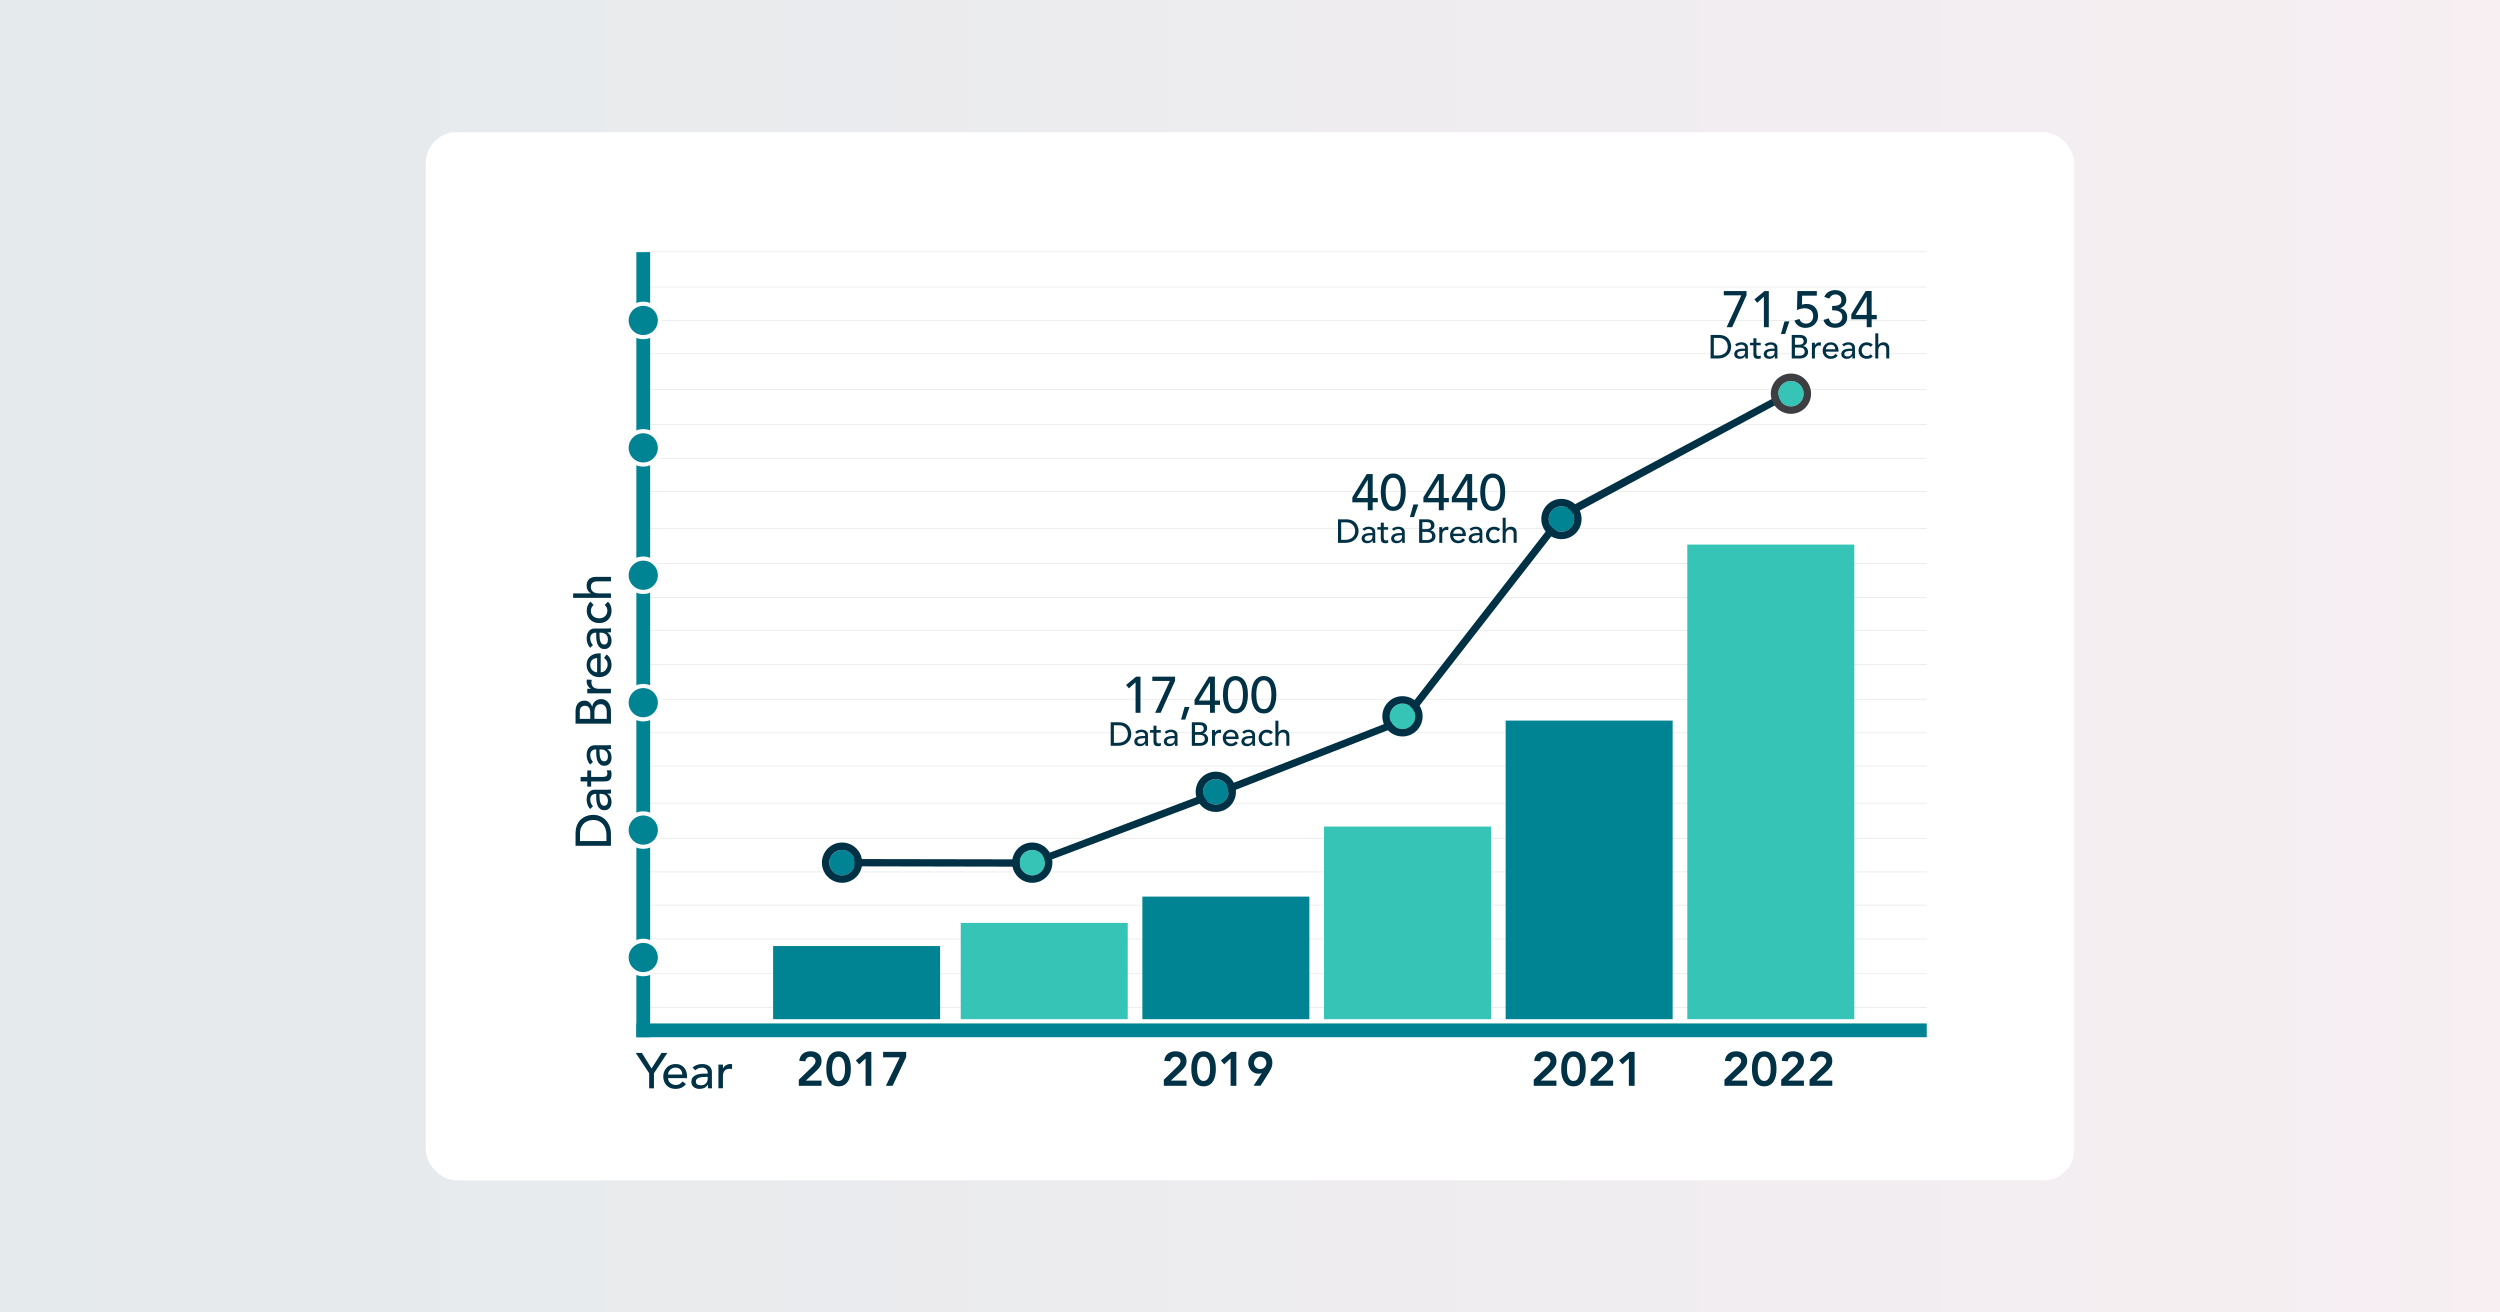 <?xml version="1.0" encoding="UTF-8"?>
<svg xmlns="http://www.w3.org/2000/svg" xmlns:xlink="http://www.w3.org/1999/xlink" id="a" data-name="Layer 1" width="1200" height="630" viewBox="0 0 1200 630">
  <defs>
    <linearGradient id="b" x1="-11.58" y1="-5670.18" x2="1212.17" y2="-5670.18" gradientTransform="translate(.28 -5351.35) scale(1 -1)" gradientUnits="userSpaceOnUse">
      <stop offset="0" stop-color="#003145"></stop>
      <stop offset=".14" stop-color="#10354b"></stop>
      <stop offset=".41" stop-color="#40425a"></stop>
      <stop offset=".79" stop-color="#895675"></stop>
      <stop offset="1" stop-color="#b56283"></stop>
    </linearGradient>
    <filter id="c" data-name="drop-shadow-3">
      <feOffset dx="0" dy="0"></feOffset>
      <feGaussianBlur result="d" stdDeviation="5"></feGaussianBlur>
      <feFlood flood-color="#000" flood-opacity=".15"></feFlood>
      <feComposite in2="d" operator="in"></feComposite>
      <feComposite in="SourceGraphic"></feComposite>
    </filter>
  </defs>
  <rect x="-11.29" y="-14.73" width="1222.89" height="659.12" fill="url(#b)" opacity=".1" stroke-width="0"></rect>
  <rect x="204.39" y="63.46" width="791.23" height="503.09" rx="14.75" ry="14.75" fill="#fff" filter="url(#c)" stroke-width="0"></rect>
  <g>
    <g opacity=".2">
      <rect x="308.76" y="120.79" width="616.08" height=".24" fill="#525252" stroke-width="0"></rect>
      <rect x="308.76" y="137.65" width="616.08" height=".24" fill="#525252" stroke-width="0"></rect>
      <rect x="308.76" y="153.81" width="616.08" height=".24" fill="#525252" stroke-width="0"></rect>
      <rect x="308.76" y="169.72" width="616.08" height=".24" fill="#525252" stroke-width="0"></rect>
      <rect x="308.76" y="186.93" width="616.08" height=".24" fill="#525252" stroke-width="0"></rect>
      <rect x="308.76" y="203.67" width="616.08" height=".24" fill="#525252" stroke-width="0"></rect>
      <rect x="308.76" y="219.83" width="616.08" height=".24" fill="#525252" stroke-width="0"></rect>
      <rect x="308.76" y="235.74" width="616.08" height=".24" fill="#525252" stroke-width="0"></rect>
      <rect x="308.76" y="253.56" width="616.08" height=".24" fill="#525252" stroke-width="0"></rect>
      <rect x="308.76" y="270.43" width="616.08" height=".24" fill="#525252" stroke-width="0"></rect>
      <rect x="308.76" y="286.59" width="616.08" height=".24" fill="#525252" stroke-width="0"></rect>
      <rect x="308.76" y="302.5" width="616.08" height=".24" fill="#525252" stroke-width="0"></rect>
      <rect x="308.76" y="318.75" width="616.08" height=".24" fill="#525252" stroke-width="0"></rect>
      <rect x="308.76" y="335.49" width="616.08" height=".24" fill="#525252" stroke-width="0"></rect>
      <rect x="308.76" y="351.65" width="616.08" height=".24" fill="#525252" stroke-width="0"></rect>
      <rect x="308.76" y="367.56" width="616.08" height=".24" fill="#525252" stroke-width="0"></rect>
      <rect x="308.76" y="385.38" width="616.08" height=".24" fill="#525252" stroke-width="0"></rect>
      <rect x="308.76" y="402.25" width="616.08" height=".24" fill="#525252" stroke-width="0"></rect>
      <rect x="308.76" y="418.41" width="616.08" height=".24" fill="#525252" stroke-width="0"></rect>
      <rect x="308.76" y="434.32" width="616.08" height=".24" fill="#525252" stroke-width="0"></rect>
      <rect x="308.76" y="450.57" width="616.08" height=".24" fill="#525252" stroke-width="0"></rect>
      <rect x="308.76" y="467.31" width="616.08" height=".24" fill="#525252" stroke-width="0"></rect>
      <rect x="308.76" y="483.47" width="616.08" height=".24" fill="#525252" stroke-width="0"></rect>
    </g>
    <rect x="305.45" y="491.25" width="619.39" height="6.62" fill="#008392" stroke-width="0"></rect>
  </g>
  <g>
    <g>
      <rect x="461.15" y="442.99" width="80.16" height="46.22" fill="#35c4b5" stroke-width="0"></rect>
      <rect x="371.09" y="454.11" width="80.16" height="35.1" fill="#008392" stroke-width="0"></rect>
      <rect x="548.34" y="430.37" width="80.16" height="58.84" fill="#008392" stroke-width="0"></rect>
      <rect x="635.53" y="396.76" width="80.16" height="92.45" fill="#35c4b5" stroke-width="0"></rect>
      <rect x="722.71" y="345.88" width="80.16" height="143.33" fill="#008392" stroke-width="0"></rect>
      <rect x="809.9" y="261.4" width="80.16" height="227.81" fill="#35c4b5" stroke-width="0"></rect>
      <polyline points="584.21 382.62 495.65 416.02 404.46 415.83 403.91 412.33 495.32 412.5 583.35 379.17 672.51 344.35 749.4 245.55 860.93 185.89 861.57 189.38 751.37 248.79 674.86 347.11" fill="#003145" stroke-width="0"></polyline>
      <g>
        <path d="m583.59,373.95c-3.38,0-6.13,2.75-6.13,6.13s2.75,6.13,6.13,6.13,6.13-2.75,6.13-6.13-2.75-6.13-6.13-6.13Z" fill="#008392" stroke-width="0"></path>
        <path d="m583.59,370.4c-5.34,0-9.67,4.33-9.67,9.67s4.33,9.67,9.67,9.67,9.67-4.33,9.67-9.67-4.33-9.67-9.67-9.67Zm0,15.8c-3.38,0-6.13-2.75-6.13-6.13s2.75-6.13,6.13-6.13,6.13,2.75,6.13,6.13-2.75,6.13-6.13,6.13Z" fill="#003145" stroke-width="0"></path>
      </g>
      <g>
        <path d="m679.32,343.84c0-3.38-2.75-6.13-6.13-6.13s-6.13,2.75-6.13,6.13,2.75,6.13,6.13,6.13,6.13-2.75,6.13-6.13Z" fill="#35c4b5" stroke-width="0"></path>
        <path d="m673.19,334.16c-5.34,0-9.67,4.33-9.67,9.67s4.33,9.67,9.67,9.67,9.67-4.33,9.67-9.67-4.33-9.67-9.67-9.67Zm-6.13,9.67c0-3.38,2.75-6.13,6.13-6.13s6.13,2.75,6.13,6.13-2.75,6.13-6.13,6.13-6.13-2.75-6.13-6.13Z" fill="#003145" stroke-width="0"></path>
      </g>
      <g>
        <path d="m755.62,249.13c0-3.38-2.75-6.13-6.13-6.13s-6.13,2.75-6.13,6.13,2.75,6.13,6.13,6.13,6.13-2.75,6.13-6.13Z" fill="#008392" stroke-width="0"></path>
        <path d="m749.49,239.46c-5.34,0-9.67,4.33-9.67,9.67s4.33,9.67,9.67,9.67,9.67-4.33,9.67-9.67-4.33-9.67-9.67-9.67Zm-6.13,9.67c0-3.38,2.75-6.13,6.13-6.13s6.13,2.75,6.13,6.13-2.75,6.13-6.13,6.13-6.13-2.75-6.13-6.13Z" fill="#003145" stroke-width="0"></path>
      </g>
      <g>
        <path d="m859.65,182.85c-3.38,0-6.13,2.75-6.13,6.13s2.75,6.13,6.13,6.13,6.13-2.75,6.13-6.13-2.75-6.13-6.13-6.13Z" fill="#35c4b5" stroke-width="0"></path>
        <path d="m859.65,179.3c-5.34,0-9.67,4.33-9.67,9.67s4.33,9.67,9.67,9.67,9.67-4.33,9.67-9.67-4.33-9.67-9.67-9.67Zm0,15.8c-3.38,0-6.13-2.75-6.13-6.13s2.75-6.13,6.13-6.13,6.13,2.75,6.13,6.13-2.75,6.13-6.13,6.13Z" fill="#3d3e42" stroke-width="0"></path>
      </g>
    </g>
    <g>
      <path d="m501.61,414.08c0-3.38-2.75-6.13-6.13-6.13s-6.13,2.75-6.13,6.13,2.75,6.13,6.13,6.13,6.13-2.75,6.13-6.13Z" fill="#35c4b5" stroke-width="0"></path>
      <path d="m495.48,404.41c-5.34,0-9.67,4.33-9.67,9.67s4.33,9.67,9.67,9.67,9.67-4.33,9.67-9.67-4.33-9.67-9.67-9.67Zm-6.13,9.67c0-3.38,2.75-6.13,6.13-6.13s6.13,2.75,6.13,6.13-2.75,6.13-6.13,6.13-6.13-2.75-6.13-6.13Z" fill="#003145" stroke-width="0"></path>
    </g>
    <g>
      <path d="m410.32,414.08c0-3.38-2.75-6.13-6.13-6.13s-6.13,2.75-6.13,6.13,2.75,6.13,6.13,6.13,6.13-2.75,6.13-6.13Z" fill="#008392" stroke-width="0"></path>
      <path d="m404.19,404.41c-5.34,0-9.67,4.33-9.67,9.67s4.33,9.67,9.67,9.67,9.67-4.33,9.67-9.67-4.33-9.67-9.67-9.67Zm-6.13,9.67c0-3.38,2.75-6.13,6.13-6.13s6.13,2.75,6.13,6.13-2.75,6.13-6.13,6.13-6.13-2.75-6.13-6.13Z" fill="#003145" stroke-width="0"></path>
    </g>
  </g>
  <g>
    <path d="m827.75,518.26l6.32-6.12c.18-.18.38-.38.58-.59s.38-.43.54-.66c.16-.23.3-.47.4-.72.11-.25.16-.52.16-.79,0-.34-.06-.64-.2-.9-.13-.26-.3-.48-.52-.67-.21-.18-.46-.33-.75-.43-.28-.1-.59-.15-.91-.15-.69,0-1.26.2-1.7.6-.45.4-.71.94-.8,1.61l-2.9-.23c.06-.75.24-1.41.54-1.99.3-.58.69-1.05,1.16-1.44.47-.38,1.03-.67,1.66-.87.63-.2,1.31-.3,2.05-.3s1.42.1,2.06.29c.64.19,1.19.48,1.67.85s.85.85,1.13,1.44.41,1.26.41,2.05c0,1.03-.23,1.91-.7,2.66-.47.74-1.07,1.45-1.81,2.13l-5.04,4.67h7.54v2.48h-10.9v-2.92Z" fill="#003145" stroke-width="0"></path>
    <path d="m840.93,513.04c0-1.29.1-2.39.31-3.3s.48-1.68.82-2.3.72-1.12,1.14-1.5c.42-.38.85-.66,1.29-.85.44-.19.86-.32,1.26-.38.41-.06.76-.09,1.07-.09s.66.03,1.07.09c.41.06.83.19,1.27.38.44.19.87.48,1.29.85.42.38.8.87,1.14,1.5.34.62.61,1.39.82,2.3.21.91.31,2.01.31,3.3s-.1,2.39-.31,3.3c-.21.91-.48,1.68-.82,2.3-.34.62-.72,1.12-1.14,1.49-.42.38-.85.66-1.29.85-.44.19-.86.32-1.27.38s-.76.09-1.07.09-.66-.03-1.07-.09-.83-.19-1.26-.38c-.44-.19-.87-.48-1.29-.85-.42-.38-.8-.87-1.14-1.49-.34-.62-.61-1.39-.82-2.3-.21-.91-.31-2.01-.31-3.3Zm2.76,0c0,.51.04,1.09.1,1.76.07.67.21,1.3.43,1.9.21.6.53,1.1.94,1.52.41.41.97.62,1.66.62s1.24-.21,1.66-.62.73-.92.94-1.52c.21-.6.36-1.23.42-1.9.07-.67.1-1.25.1-1.76s-.03-1.09-.1-1.76c-.07-.67-.21-1.3-.42-1.9-.21-.6-.53-1.1-.94-1.52s-.97-.62-1.66-.62-1.24.21-1.66.62c-.41.41-.73.92-.94,1.52s-.36,1.23-.43,1.9c-.07.67-.1,1.25-.1,1.76Z" fill="#003145" stroke-width="0"></path>
    <path d="m854.99,518.26l6.32-6.12c.18-.18.38-.38.58-.59s.38-.43.54-.66c.16-.23.3-.47.4-.72.11-.25.16-.52.16-.79,0-.34-.06-.64-.2-.9-.13-.26-.3-.48-.52-.67-.21-.18-.46-.33-.75-.43-.28-.1-.59-.15-.91-.15-.69,0-1.26.2-1.7.6-.45.4-.71.94-.8,1.61l-2.9-.23c.06-.75.24-1.41.54-1.99.3-.58.69-1.05,1.16-1.44.47-.38,1.03-.67,1.66-.87.63-.2,1.31-.3,2.05-.3s1.42.1,2.06.29c.64.19,1.19.48,1.67.85s.85.85,1.13,1.44.41,1.26.41,2.05c0,1.03-.23,1.91-.7,2.66-.47.74-1.07,1.45-1.81,2.13l-5.04,4.67h7.54v2.48h-10.9v-2.92Z" fill="#003145" stroke-width="0"></path>
    <path d="m868.6,518.26l6.32-6.12c.18-.18.38-.38.58-.59s.38-.43.54-.66c.16-.23.3-.47.4-.72.11-.25.16-.52.16-.79,0-.34-.06-.64-.2-.9-.13-.26-.3-.48-.52-.67-.21-.18-.46-.33-.75-.43-.28-.1-.59-.15-.91-.15-.69,0-1.26.2-1.7.6-.45.4-.71.94-.8,1.61l-2.9-.23c.06-.75.24-1.41.54-1.99.3-.58.69-1.05,1.16-1.44.47-.38,1.03-.67,1.66-.87.63-.2,1.31-.3,2.05-.3s1.42.1,2.06.29c.64.19,1.19.48,1.67.85s.85.85,1.13,1.44.41,1.26.41,2.05c0,1.03-.23,1.91-.7,2.66-.47.74-1.07,1.45-1.81,2.13l-5.04,4.67h7.54v2.48h-10.9v-2.92Z" fill="#003145" stroke-width="0"></path>
  </g>
  <g>
    <path d="m736.2,518.26l6.32-6.12c.18-.18.38-.38.58-.59s.38-.43.54-.66c.16-.23.3-.47.4-.72.11-.25.16-.52.16-.79,0-.34-.06-.64-.2-.9-.13-.26-.3-.48-.52-.67-.21-.18-.46-.33-.75-.43-.28-.1-.59-.15-.91-.15-.69,0-1.26.2-1.7.6-.45.4-.71.94-.8,1.61l-2.9-.23c.06-.75.24-1.41.54-1.99.3-.58.69-1.05,1.16-1.44.47-.38,1.03-.67,1.66-.87.63-.2,1.31-.3,2.05-.3s1.42.1,2.06.29c.64.19,1.19.48,1.67.85s.85.85,1.13,1.44.41,1.26.41,2.05c0,1.03-.23,1.91-.7,2.66-.47.74-1.07,1.45-1.81,2.13l-5.04,4.67h7.54v2.48h-10.9v-2.92Z" fill="#003145" stroke-width="0"></path>
    <path d="m749.38,513.04c0-1.29.1-2.39.31-3.3s.48-1.68.82-2.3.72-1.12,1.14-1.5c.42-.38.85-.66,1.29-.85.44-.19.86-.32,1.26-.38.41-.06.76-.09,1.07-.09s.66.03,1.07.09c.41.06.83.19,1.27.38.44.19.87.48,1.29.85.42.38.8.87,1.14,1.5.34.62.61,1.39.82,2.3.21.91.31,2.01.31,3.3s-.1,2.39-.31,3.3c-.21.91-.48,1.68-.82,2.3-.34.62-.72,1.12-1.14,1.49-.42.38-.85.66-1.29.85-.44.19-.86.32-1.27.38s-.76.09-1.07.09-.66-.03-1.07-.09-.83-.19-1.26-.38c-.44-.19-.87-.48-1.29-.85-.42-.38-.8-.87-1.14-1.49-.34-.62-.61-1.39-.82-2.3-.21-.91-.31-2.01-.31-3.3Zm2.76,0c0,.51.04,1.09.1,1.76.07.67.21,1.3.43,1.9.21.6.53,1.1.94,1.52.41.41.97.62,1.66.62s1.24-.21,1.66-.62.73-.92.94-1.52c.21-.6.36-1.23.42-1.9.07-.67.1-1.25.1-1.76s-.03-1.09-.1-1.76c-.07-.67-.21-1.3-.42-1.9-.21-.6-.53-1.1-.94-1.52s-.97-.62-1.66-.62-1.24.21-1.66.62c-.41.41-.73.92-.94,1.52s-.36,1.23-.43,1.9c-.07.67-.1,1.25-.1,1.76Z" fill="#003145" stroke-width="0"></path>
    <path d="m763.43,518.26l6.32-6.12c.18-.18.38-.38.58-.59s.38-.43.54-.66c.16-.23.3-.47.4-.72.11-.25.16-.52.16-.79,0-.34-.06-.64-.2-.9-.13-.26-.3-.48-.52-.67-.21-.18-.46-.33-.75-.43-.28-.1-.59-.15-.91-.15-.69,0-1.26.2-1.7.6-.45.4-.71.94-.8,1.61l-2.9-.23c.06-.75.24-1.41.54-1.99.3-.58.69-1.05,1.16-1.44.47-.38,1.03-.67,1.66-.87.63-.2,1.31-.3,2.05-.3s1.42.1,2.06.29c.64.19,1.19.48,1.67.85s.85.85,1.13,1.44.41,1.26.41,2.05c0,1.03-.23,1.91-.7,2.66-.47.74-1.07,1.45-1.81,2.13l-5.04,4.67h7.54v2.48h-10.9v-2.92Z" fill="#003145" stroke-width="0"></path>
    <path d="m781.85,508.07l-3.06,2.83-1.61-1.91,4.92-4.09h2.51v16.28h-2.76v-13.11Z" fill="#003145" stroke-width="0"></path>
  </g>
  <g>
    <path d="m558.65,518.26l6.32-6.12c.18-.18.38-.38.58-.59s.38-.43.54-.66c.16-.23.29-.47.4-.72s.16-.52.16-.79c0-.34-.07-.64-.2-.9-.13-.26-.3-.48-.52-.67-.21-.18-.46-.33-.75-.43-.28-.1-.59-.15-.91-.15-.69,0-1.26.2-1.7.6-.44.4-.71.94-.81,1.61l-2.9-.23c.06-.75.24-1.41.54-1.99s.69-1.05,1.16-1.44c.48-.38,1.03-.67,1.66-.87.63-.2,1.31-.3,2.05-.3s1.42.1,2.06.29c.64.19,1.19.48,1.67.85.48.38.85.85,1.13,1.44s.41,1.26.41,2.05c0,1.03-.23,1.91-.7,2.66-.47.74-1.07,1.45-1.81,2.13l-5.04,4.67h7.54v2.48h-10.9v-2.92Z" fill="#003145" stroke-width="0"></path>
    <path d="m571.83,513.04c0-1.29.1-2.39.31-3.3s.48-1.68.82-2.3.72-1.12,1.14-1.5c.42-.38.85-.66,1.29-.85s.86-.32,1.26-.38c.41-.06.76-.09,1.07-.09s.66.03,1.07.09c.41.06.83.19,1.26.38.44.19.87.48,1.29.85.42.38.8.87,1.14,1.5.34.62.61,1.39.82,2.3s.31,2.01.31,3.3-.1,2.39-.31,3.3c-.21.91-.48,1.68-.82,2.3-.34.62-.72,1.12-1.14,1.49-.42.38-.85.66-1.29.85-.44.19-.86.32-1.26.38-.41.06-.76.09-1.07.09s-.66-.03-1.07-.09-.83-.19-1.26-.38-.87-.48-1.29-.85c-.42-.38-.8-.87-1.14-1.49-.34-.62-.61-1.39-.82-2.3-.21-.91-.31-2.01-.31-3.3Zm2.76,0c0,.51.03,1.09.1,1.76.07.67.21,1.3.43,1.9.21.6.53,1.1.94,1.52s.97.62,1.66.62,1.24-.21,1.66-.62.73-.92.94-1.52c.21-.6.36-1.23.43-1.9.07-.67.1-1.25.1-1.76s-.03-1.09-.1-1.76c-.07-.67-.21-1.3-.43-1.9s-.53-1.1-.94-1.52-.97-.62-1.66-.62-1.24.21-1.66.62-.73.92-.94,1.52c-.21.6-.36,1.23-.43,1.9-.07.67-.1,1.25-.1,1.76Z" fill="#003145" stroke-width="0"></path>
    <path d="m590.69,508.07l-3.06,2.83-1.61-1.91,4.92-4.09h2.51v16.28h-2.76v-13.11Z" fill="#003145" stroke-width="0"></path>
    <path d="m601.71,521.18l3.91-6.03-.05-.05c-.17.09-.39.16-.68.21-.28.05-.56.07-.84.07-.72,0-1.38-.14-1.98-.41-.6-.28-1.12-.65-1.55-1.13-.44-.47-.77-1.03-1.01-1.66-.24-.63-.36-1.29-.36-2,0-.84.15-1.61.44-2.3.29-.69.69-1.28,1.21-1.76.51-.48,1.13-.86,1.84-1.12.71-.26,1.48-.39,2.31-.39s1.62.13,2.33.38c.71.25,1.33.62,1.84,1.09.51.48.91,1.06,1.2,1.75.28.69.43,1.46.43,2.32s-.14,1.64-.43,2.33c-.28.7-.65,1.41-1.09,2.13l-4.16,6.55h-3.36Zm6.14-10.97c0-.41-.08-.8-.23-1.16s-.36-.67-.63-.94c-.27-.27-.58-.48-.94-.63-.36-.15-.75-.23-1.16-.23s-.8.08-1.16.23c-.36.15-.68.36-.94.63-.27.27-.48.58-.63.94s-.23.75-.23,1.16.08.8.23,1.16c.15.36.36.67.63.94.27.27.58.48.94.63.36.15.75.23,1.16.23s.8-.08,1.16-.23.67-.36.94-.63c.27-.27.48-.58.63-.94.15-.36.23-.75.23-1.16Z" fill="#003145" stroke-width="0"></path>
  </g>
  <g>
    <path d="m383.45,518.26l6.32-6.12c.18-.18.38-.38.58-.59s.38-.43.54-.66c.16-.23.29-.47.4-.72s.16-.52.16-.79c0-.34-.07-.64-.2-.9-.13-.26-.3-.48-.52-.67-.21-.18-.46-.33-.75-.43-.28-.1-.59-.15-.91-.15-.69,0-1.26.2-1.7.6-.44.4-.71.94-.81,1.61l-2.9-.23c.06-.75.24-1.41.54-1.99s.69-1.05,1.16-1.44c.48-.38,1.03-.67,1.66-.87.63-.2,1.31-.3,2.05-.3s1.42.1,2.06.29c.64.19,1.19.48,1.67.85.48.38.85.85,1.13,1.44s.41,1.26.41,2.05c0,1.03-.23,1.91-.7,2.66-.47.74-1.07,1.45-1.81,2.13l-5.04,4.67h7.54v2.48h-10.9v-2.92Z" fill="#003145" stroke-width="0"></path>
    <path d="m396.62,513.04c0-1.29.1-2.39.31-3.3s.48-1.68.82-2.3.72-1.12,1.14-1.5c.42-.38.85-.66,1.29-.85s.86-.32,1.26-.38c.41-.06.76-.09,1.07-.09s.66.03,1.07.09c.41.06.83.19,1.26.38.44.19.87.48,1.29.85.42.38.8.87,1.14,1.5.34.62.61,1.39.82,2.3s.31,2.01.31,3.3-.1,2.39-.31,3.3c-.21.91-.48,1.68-.82,2.3-.34.62-.72,1.12-1.14,1.49-.42.38-.85.66-1.29.85-.44.19-.86.32-1.26.38-.41.06-.76.09-1.07.09s-.66-.03-1.07-.09-.83-.19-1.26-.38-.87-.48-1.29-.85c-.42-.38-.8-.87-1.14-1.49-.34-.62-.61-1.39-.82-2.3-.21-.91-.31-2.01-.31-3.3Zm2.76,0c0,.51.03,1.09.1,1.76.07.67.21,1.3.43,1.9.21.6.53,1.1.94,1.52s.97.62,1.66.62,1.24-.21,1.66-.62.73-.92.94-1.52c.21-.6.36-1.23.43-1.9.07-.67.1-1.25.1-1.76s-.03-1.09-.1-1.76c-.07-.67-.21-1.3-.43-1.9s-.53-1.1-.94-1.52-.97-.62-1.66-.62-1.24.21-1.66.62-.73.92-.94,1.52c-.21.6-.36,1.23-.43,1.9-.07.67-.1,1.25-.1,1.76Z" fill="#003145" stroke-width="0"></path>
    <path d="m415.48,508.07l-3.06,2.83-1.61-1.91,4.92-4.09h2.51v16.28h-2.76v-13.11Z" fill="#003145" stroke-width="0"></path>
    <path d="m423.9,504.9h11.06v2.53l-6.51,13.75h-3.24l6.65-13.66h-7.96v-2.62Z" fill="#003145" stroke-width="0"></path>
  </g>
  <g>
    <path d="m545.07,327.49l-3.19,2.94-1.37-1.64,4.83-4h2.09v17.37h-2.36v-14.67Z" fill="#003145" stroke-width="0"></path>
    <path d="m561.53,326.85h-8.42v-2.06h10.92v2.01l-6.92,15.36h-2.65l7.07-15.31Z" fill="#003145" stroke-width="0"></path>
    <path d="m568.92,345.4h-2.01l1.69-6.04h2.36l-2.04,6.04Z" fill="#003145" stroke-width="0"></path>
    <path d="m580.79,338.33h-7.41v-2.41l6.92-11.14h2.85v11.48h2.45v2.06h-2.45v3.83h-2.35v-3.83Zm0-10.75h-.05l-5.3,8.69h5.35v-8.69Z" fill="#003145" stroke-width="0"></path>
    <path d="m587.02,333.47c0-.64.03-1.3.1-1.99.07-.69.18-1.36.36-2.02.17-.66.4-1.3.69-1.9.29-.6.65-1.13,1.1-1.58.45-.45.98-.81,1.59-1.08.61-.27,1.33-.41,2.15-.41s1.53.14,2.15.41,1.14.63,1.59,1.08c.45.45.82.98,1.1,1.58.29.61.52,1.24.69,1.9.17.66.29,1.34.36,2.02.06.69.1,1.35.1,1.99,0,.92-.08,1.9-.25,2.94s-.47,2.02-.91,2.92c-.44.9-1.05,1.64-1.83,2.23-.78.59-1.78.88-3.01.88s-2.23-.29-3.01-.88c-.78-.59-1.39-1.33-1.83-2.23-.44-.9-.74-1.87-.91-2.92-.16-1.05-.25-2.03-.25-2.94Zm2.36,0c0,.57.04,1.25.11,2.04.07.79.23,1.54.48,2.27.25.73.61,1.35,1.09,1.85.48.51,1.13.76,1.95.76s1.47-.25,1.95-.76c.48-.51.85-1.12,1.09-1.85.25-.73.4-1.48.48-2.27s.11-1.46.11-2.04c0-.39-.01-.84-.04-1.34-.02-.5-.08-1.01-.17-1.52-.09-.52-.22-1.01-.38-1.5-.16-.48-.38-.92-.65-1.3-.27-.38-.6-.69-.99-.92-.39-.23-.86-.34-1.4-.34s-1.01.11-1.4.34c-.39.23-.72.54-.99.92s-.49.82-.65,1.3c-.16.48-.29.98-.38,1.5s-.15,1.02-.17,1.52c-.02.5-.04.94-.04,1.34Z" fill="#003145" stroke-width="0"></path>
    <path d="m600.66,333.47c0-.64.03-1.3.1-1.99.07-.69.18-1.36.36-2.02.17-.66.4-1.3.69-1.9.29-.6.65-1.13,1.1-1.58.45-.45.98-.81,1.59-1.08.61-.27,1.33-.41,2.15-.41s1.53.14,2.15.41,1.14.63,1.59,1.08c.45.45.82.98,1.1,1.58.29.61.51,1.24.69,1.9.17.66.29,1.34.36,2.02.06.69.1,1.35.1,1.99,0,.92-.08,1.9-.25,2.94-.16,1.05-.47,2.02-.91,2.92-.44.9-1.05,1.64-1.83,2.23-.78.59-1.78.88-3.01.88s-2.23-.29-3.01-.88c-.78-.59-1.39-1.33-1.83-2.23-.44-.9-.74-1.87-.91-2.92s-.25-2.03-.25-2.94Zm2.36,0c0,.57.04,1.25.11,2.04.07.79.23,1.54.48,2.27.25.73.61,1.35,1.09,1.85.48.51,1.13.76,1.95.76s1.47-.25,1.95-.76c.48-.51.85-1.12,1.09-1.85.25-.73.41-1.48.48-2.27.07-.79.11-1.46.11-2.04,0-.39-.01-.84-.04-1.34-.03-.5-.08-1.01-.17-1.52-.09-.52-.22-1.01-.38-1.5-.16-.48-.38-.92-.65-1.3-.27-.38-.6-.69-.99-.92-.39-.23-.86-.34-1.4-.34s-1.01.11-1.4.34c-.39.23-.72.54-.99.92-.27.38-.49.82-.65,1.3-.16.48-.29.98-.38,1.5s-.15,1.02-.17,1.52-.04.94-.04,1.34Z" fill="#003145" stroke-width="0"></path>
  </g>
  <g>
    <path d="m533.14,346.69h3.94c.8,0,1.5.09,2.1.27.6.18,1.12.42,1.56.73s.81.65,1.1,1.04c.29.39.52.8.69,1.21.17.42.29.83.37,1.24.07.41.11.8.11,1.15,0,.72-.13,1.42-.4,2.1s-.66,1.28-1.18,1.8c-.52.53-1.17.95-1.94,1.27-.77.32-1.66.48-2.67.48h-3.68v-11.29Zm1.53,9.85h1.93c.65,0,1.26-.09,1.84-.26.58-.17,1.09-.44,1.52-.79.44-.35.78-.79,1.04-1.32.26-.53.38-1.14.38-1.84,0-.36-.06-.78-.18-1.27-.12-.48-.34-.94-.66-1.38-.32-.44-.77-.8-1.35-1.11-.57-.3-1.32-.45-2.23-.45h-2.3v8.42Z" fill="#003145" stroke-width="0"></path>
    <path d="m544.87,351.35c.4-.37.87-.65,1.4-.84.53-.19,1.06-.28,1.59-.28s1.03.07,1.43.21c.4.14.73.32.98.56.25.23.44.5.57.8.12.3.18.62.18.95v3.86c0,.27,0,.51.02.73.01.22.03.44.05.64h-1.28c-.03-.38-.05-.77-.05-1.15h-.03c-.32.49-.7.83-1.13,1.04-.44.2-.94.3-1.51.3-.35,0-.69-.05-1-.14s-.6-.24-.84-.43-.43-.43-.57-.71c-.14-.28-.21-.61-.21-.98,0-.49.11-.9.33-1.23.22-.33.52-.6.89-.81.38-.21.82-.36,1.32-.45.5-.09,1.04-.14,1.62-.14h1.05v-.32c0-.19-.04-.38-.11-.57s-.19-.36-.33-.52c-.15-.15-.33-.28-.56-.37-.22-.09-.49-.14-.8-.14-.28,0-.52.03-.73.08-.21.05-.4.12-.57.2-.17.08-.32.17-.46.28-.14.11-.27.21-.4.3l-.86-.89Zm4.05,3c-.34,0-.69.02-1.04.06s-.68.11-.97.21c-.29.11-.53.26-.72.45-.19.19-.28.44-.28.73,0,.44.15.75.44.94.29.19.69.29,1.19.29.39,0,.73-.07,1-.2.28-.13.5-.3.67-.52s.29-.45.37-.71c.07-.26.11-.52.11-.77v-.48h-.77Z" fill="#003145" stroke-width="0"></path>
    <path d="m557.16,351.67h-2.06v3.43c0,.21,0,.42.02.63s.05.39.12.56c.07.17.18.3.32.4.14.1.35.15.63.15.17,0,.35-.02.53-.05.18-.03.35-.09.49-.18v1.31c-.17.1-.39.16-.66.2s-.48.06-.63.06c-.55,0-.98-.08-1.28-.23-.3-.15-.53-.35-.67-.6s-.23-.52-.25-.82c-.03-.3-.04-.61-.04-.92v-3.94h-1.66v-1.24h1.66v-2.12h1.43v2.12h2.06v1.24Z" fill="#003145" stroke-width="0"></path>
    <path d="m559.04,351.35c.4-.37.87-.65,1.4-.84.53-.19,1.06-.28,1.59-.28s1.03.07,1.43.21c.4.14.73.32.98.56.25.23.44.5.57.8.12.3.18.62.18.95v3.86c0,.27,0,.51.02.73.01.22.03.44.05.64h-1.28c-.03-.38-.05-.77-.05-1.15h-.03c-.32.49-.7.83-1.13,1.04-.44.2-.94.3-1.51.3-.35,0-.69-.05-1-.14s-.6-.24-.84-.43-.43-.43-.57-.71c-.14-.28-.21-.61-.21-.98,0-.49.11-.9.33-1.23.22-.33.52-.6.89-.81.38-.21.82-.36,1.32-.45.5-.09,1.04-.14,1.62-.14h1.05v-.32c0-.19-.04-.38-.11-.57s-.19-.36-.33-.52c-.15-.15-.33-.28-.56-.37-.22-.09-.49-.14-.8-.14-.28,0-.52.03-.73.08-.21.05-.4.12-.57.2-.17.08-.32.17-.46.28-.14.11-.27.21-.4.3l-.86-.89Zm4.05,3c-.34,0-.69.02-1.04.06s-.68.11-.97.21c-.29.11-.53.26-.72.45-.19.19-.28.44-.28.73,0,.44.15.75.44.94.29.19.69.29,1.19.29.39,0,.73-.07,1-.2.28-.13.5-.3.67-.52s.29-.45.37-.71c.07-.26.11-.52.11-.77v-.48h-.77Z" fill="#003145" stroke-width="0"></path>
    <path d="m572.08,346.69h3.92c.49,0,.94.06,1.36.17.42.12.78.29,1.08.52.3.23.54.52.72.88s.26.77.26,1.25c0,.65-.18,1.18-.54,1.59-.36.41-.83.71-1.4.9v.03c.34.02.66.11.96.26.3.15.56.36.77.61.22.25.39.54.52.87.13.33.19.69.19,1.07,0,.51-.1.96-.31,1.35-.21.39-.49.72-.85.98-.36.27-.78.47-1.26.61-.48.14-.99.21-1.55.21h-3.87v-11.29Zm1.53,4.69h2.09c.29,0,.56-.03.81-.09.25-.06.48-.16.67-.29.19-.14.34-.31.45-.53.11-.21.17-.47.17-.78,0-.45-.14-.83-.43-1.16-.29-.33-.74-.49-1.35-.49h-2.41v3.35Zm0,5.26h2.25c.23,0,.49-.02.77-.07.28-.05.54-.14.79-.29.24-.14.45-.34.62-.58.17-.25.26-.57.26-.97,0-.67-.22-1.17-.65-1.51-.44-.33-1.03-.5-1.77-.5h-2.26v3.92Z" fill="#003145" stroke-width="0"></path>
    <path d="m581.76,350.43h1.44v1.16h.03c.1-.2.22-.39.38-.55.16-.16.34-.3.53-.42s.41-.21.65-.28c.23-.07.47-.1.7-.1s.45.03.64.1l-.06,1.55c-.12-.03-.23-.06-.35-.08-.12-.02-.23-.03-.35-.03-.7,0-1.24.2-1.61.59-.37.39-.56,1-.56,1.83v3.79h-1.44v-7.56Z" fill="#003145" stroke-width="0"></path>
    <path d="m588.46,354.73c0,.33.07.63.22.9.14.27.33.5.57.69s.5.34.81.45c.31.11.63.16.96.16.45,0,.83-.1,1.16-.31.33-.21.63-.48.91-.82l1.08.83c-.8,1.03-1.91,1.55-3.35,1.55-.6,0-1.13-.1-1.62-.3-.48-.2-.89-.48-1.23-.84-.33-.36-.59-.78-.77-1.26s-.27-1.01-.27-1.57.1-1.09.29-1.57.47-.9.81-1.26c.35-.36.76-.63,1.24-.84.48-.2,1-.3,1.56-.3.67,0,1.24.12,1.7.35.46.23.84.54,1.14.92.3.38.51.8.65,1.28s.2.95.2,1.44v.51h-6.06Zm4.53-1.15c-.01-.32-.06-.61-.15-.88-.09-.26-.23-.5-.41-.69-.18-.2-.41-.35-.68-.46s-.59-.17-.95-.17-.67.07-.96.2c-.29.13-.54.3-.74.52-.2.21-.36.45-.47.71-.11.26-.17.52-.17.77h4.53Z" fill="#003145" stroke-width="0"></path>
    <path d="m596.27,351.35c.4-.37.87-.65,1.4-.84.53-.19,1.06-.28,1.59-.28s1.03.07,1.43.21c.4.14.73.32.98.56.25.23.44.5.57.8.12.3.18.62.18.95v3.86c0,.27,0,.51.02.73,0,.22.03.44.05.64h-1.28c-.03-.38-.05-.77-.05-1.15h-.03c-.32.49-.7.83-1.13,1.04-.44.2-.94.3-1.51.3-.35,0-.69-.05-1-.14s-.6-.24-.84-.43-.43-.43-.57-.71c-.14-.28-.21-.61-.21-.98,0-.49.11-.9.33-1.23.22-.33.52-.6.89-.81.38-.21.82-.36,1.32-.45.5-.09,1.04-.14,1.62-.14h1.05v-.32c0-.19-.04-.38-.11-.57-.07-.19-.19-.36-.33-.52-.15-.15-.33-.28-.56-.37-.22-.09-.49-.14-.8-.14-.28,0-.52.03-.73.08-.21.05-.4.12-.57.2-.17.08-.32.17-.46.28-.14.11-.27.21-.4.3l-.86-.89Zm4.05,3c-.34,0-.69.02-1.04.06s-.68.11-.97.21c-.29.11-.53.26-.72.45-.19.19-.28.44-.28.73,0,.44.15.75.44.94.29.19.69.29,1.19.29.39,0,.73-.07,1-.2.28-.13.5-.3.67-.52s.29-.45.37-.71c.07-.26.11-.52.11-.77v-.48h-.77Z" fill="#003145" stroke-width="0"></path>
    <path d="m609.91,352.43c-.27-.28-.54-.49-.84-.63s-.64-.21-1.04-.21-.74.07-1.03.21c-.29.14-.54.34-.73.59-.2.25-.35.54-.45.86-.1.32-.15.66-.15,1.01s.06.68.17,1,.28.59.49.82c.21.23.47.42.77.55.3.13.63.2,1,.2.4,0,.75-.07,1.04-.22.29-.14.55-.35.8-.63l1.02,1.02c-.37.42-.8.71-1.3.89s-1.02.27-1.57.27c-.58,0-1.12-.1-1.6-.29s-.9-.46-1.25-.8c-.35-.35-.62-.76-.81-1.24-.19-.48-.29-1.02-.29-1.6s.1-1.12.29-1.61.46-.91.81-1.26c.34-.35.76-.62,1.24-.82.48-.2,1.02-.29,1.62-.29.55,0,1.08.1,1.59.29.5.2.94.5,1.32.9l-1.08.99Z" fill="#003145" stroke-width="0"></path>
    <path d="m612.19,345.93h1.44v5.66h.03c.18-.4.49-.73.94-.98.45-.25.96-.38,1.55-.38.36,0,.71.06,1.04.17.33.11.63.29.88.52.25.23.45.53.6.9.15.37.22.8.22,1.3v4.86h-1.43v-4.46c0-.35-.05-.65-.14-.9-.1-.25-.22-.45-.38-.61-.16-.15-.34-.27-.55-.33-.21-.07-.42-.1-.65-.1-.3,0-.57.05-.83.14-.26.1-.48.25-.67.46-.19.21-.34.47-.45.79-.11.32-.16.7-.16,1.13v3.89h-1.44v-12.05Z" fill="#003145" stroke-width="0"></path>
  </g>
  <g>
    <path d="m656.53,241.11h-7.41v-2.41l6.92-11.14h2.85v11.48h2.45v2.06h-2.45v3.83h-2.36v-3.83Zm0-10.75h-.05l-5.3,8.69h5.35v-8.69Z" fill="#003145" stroke-width="0"></path>
    <path d="m662.77,236.25c0-.64.03-1.3.1-1.99.06-.69.18-1.36.36-2.02.17-.66.4-1.3.69-1.9.29-.6.65-1.13,1.1-1.58.45-.45.98-.81,1.59-1.08s1.33-.41,2.15-.41,1.53.14,2.15.41,1.14.63,1.59,1.08c.45.45.82.98,1.1,1.58.29.61.51,1.24.69,1.9.17.66.29,1.34.36,2.02.07.69.1,1.35.1,1.99,0,.92-.08,1.9-.25,2.94-.16,1.05-.47,2.02-.91,2.92s-1.05,1.64-1.83,2.23c-.78.59-1.78.88-3,.88s-2.23-.29-3.01-.88c-.78-.59-1.39-1.33-1.83-2.23s-.74-1.87-.91-2.92c-.16-1.05-.25-2.03-.25-2.94Zm2.36,0c0,.57.04,1.25.11,2.04.07.79.23,1.54.48,2.27.25.73.61,1.35,1.09,1.85.48.51,1.13.76,1.95.76s1.47-.25,1.95-.76c.48-.51.85-1.12,1.09-1.85.25-.73.41-1.48.48-2.27s.11-1.46.11-2.04c0-.39-.01-.84-.04-1.34s-.08-1.01-.17-1.52-.22-1.01-.38-1.5c-.16-.48-.38-.92-.65-1.3-.27-.38-.6-.69-.99-.92-.39-.23-.86-.34-1.4-.34s-1.01.11-1.4.34c-.39.23-.72.54-.99.92s-.49.82-.65,1.3c-.16.48-.29.98-.38,1.5-.09.52-.15,1.02-.17,1.52s-.04.94-.04,1.34Z" fill="#003145" stroke-width="0"></path>
    <path d="m678.76,248.18h-2.01l1.69-6.04h2.35l-2.04,6.04Z" fill="#003145" stroke-width="0"></path>
    <path d="m690.64,241.11h-7.41v-2.41l6.92-11.14h2.85v11.48h2.45v2.06h-2.45v3.83h-2.36v-3.83Zm0-10.75h-.05l-5.3,8.69h5.35v-8.69Z" fill="#003145" stroke-width="0"></path>
    <path d="m704.28,241.11h-7.41v-2.41l6.92-11.14h2.85v11.48h2.45v2.06h-2.45v3.83h-2.36v-3.83Zm0-10.75h-.05l-5.3,8.69h5.35v-8.69Z" fill="#003145" stroke-width="0"></path>
    <path d="m710.51,236.25c0-.64.03-1.3.1-1.99.06-.69.18-1.36.36-2.02.17-.66.4-1.3.69-1.9.29-.6.65-1.13,1.1-1.58.45-.45.98-.81,1.59-1.08s1.33-.41,2.15-.41,1.53.14,2.15.41,1.14.63,1.59,1.08c.45.45.82.98,1.1,1.58.29.61.51,1.24.69,1.9.17.66.29,1.34.36,2.02.07.69.1,1.35.1,1.99,0,.92-.08,1.9-.25,2.94-.16,1.05-.47,2.02-.91,2.92s-1.05,1.64-1.83,2.23c-.78.59-1.78.88-3,.88s-2.23-.29-3.01-.88c-.78-.59-1.39-1.33-1.83-2.23s-.74-1.87-.91-2.92c-.16-1.05-.25-2.03-.25-2.94Zm2.36,0c0,.57.04,1.25.11,2.04.07.79.23,1.54.48,2.27.25.73.61,1.35,1.09,1.85.48.51,1.13.76,1.95.76s1.47-.25,1.95-.76c.48-.51.85-1.12,1.09-1.85.25-.73.41-1.48.48-2.27s.11-1.46.11-2.04c0-.39-.01-.84-.04-1.34s-.08-1.01-.17-1.52-.22-1.01-.38-1.5c-.16-.48-.38-.92-.65-1.3-.27-.38-.6-.69-.99-.92-.39-.23-.86-.34-1.4-.34s-1.01.11-1.4.34c-.39.23-.72.54-.99.92s-.49.82-.65,1.3c-.16.48-.29.98-.38,1.5-.09.52-.15,1.02-.17,1.52s-.04.94-.04,1.34Z" fill="#003145" stroke-width="0"></path>
  </g>
  <g>
    <path d="m642.24,249.28h3.94c.8,0,1.5.09,2.1.27.6.18,1.12.42,1.56.73.44.3.81.65,1.1,1.04.29.39.52.8.69,1.21.17.42.29.83.37,1.24.07.41.11.8.11,1.15,0,.72-.13,1.42-.4,2.1s-.66,1.28-1.18,1.8c-.52.53-1.17.95-1.94,1.27-.77.32-1.66.48-2.67.48h-3.68v-11.29Zm1.53,9.85h1.93c.65,0,1.26-.09,1.84-.26.58-.17,1.09-.44,1.52-.79.44-.35.78-.79,1.04-1.32.26-.53.38-1.14.38-1.84,0-.36-.06-.78-.18-1.27s-.34-.94-.66-1.38-.77-.8-1.35-1.11c-.57-.3-1.32-.45-2.23-.45h-2.3v8.42Z" fill="#003145" stroke-width="0"></path>
    <path d="m653.97,253.93c.4-.37.87-.65,1.4-.84.53-.19,1.06-.28,1.59-.28s1.03.07,1.43.21c.4.14.73.32.98.56.25.23.44.5.57.8s.18.62.18.95v3.86c0,.27,0,.51.02.73,0,.22.03.44.05.64h-1.28c-.03-.38-.05-.77-.05-1.15h-.03c-.32.49-.7.83-1.13,1.04-.44.2-.94.3-1.51.3-.35,0-.69-.05-1-.14-.32-.1-.6-.24-.84-.43-.24-.19-.43-.43-.57-.71-.14-.28-.21-.61-.21-.98,0-.49.11-.9.33-1.23s.52-.6.89-.81c.38-.21.82-.36,1.32-.45.5-.09,1.04-.14,1.62-.14h1.05v-.32c0-.19-.04-.38-.11-.57-.08-.19-.19-.36-.33-.52-.15-.15-.33-.28-.56-.37-.22-.09-.49-.14-.8-.14-.28,0-.52.03-.73.08-.21.05-.4.12-.57.2-.17.08-.32.17-.46.28-.14.11-.27.21-.4.3l-.86-.89Zm4.05,3c-.34,0-.69.02-1.04.06s-.68.11-.97.21c-.29.11-.53.26-.72.45-.19.19-.28.44-.28.73,0,.44.15.75.44.94.29.19.69.29,1.19.29.39,0,.73-.07,1-.2.28-.13.5-.3.67-.52s.29-.45.37-.71c.07-.26.11-.52.11-.77v-.48h-.77Z" fill="#003145" stroke-width="0"></path>
    <path d="m666.26,254.25h-2.06v3.43c0,.21,0,.42.02.63s.05.39.12.56c.07.17.18.3.32.4.14.1.35.15.63.15.17,0,.34-.02.53-.05.18-.03.34-.09.49-.18v1.31c-.17.1-.39.16-.66.2-.27.04-.48.06-.63.06-.55,0-.98-.08-1.28-.23-.3-.15-.53-.35-.67-.6-.14-.24-.23-.52-.25-.82s-.04-.61-.04-.92v-3.94h-1.66v-1.24h1.66v-2.12h1.44v2.12h2.06v1.24Z" fill="#003145" stroke-width="0"></path>
    <path d="m668.14,253.93c.4-.37.87-.65,1.4-.84.53-.19,1.06-.28,1.59-.28s1.03.07,1.43.21c.4.14.73.32.98.56.25.23.44.5.57.8s.18.62.18.95v3.86c0,.27,0,.51.02.73,0,.22.03.44.05.64h-1.28c-.03-.38-.05-.77-.05-1.15h-.03c-.32.49-.7.83-1.13,1.04-.44.2-.94.3-1.51.3-.35,0-.69-.05-1-.14-.32-.1-.6-.24-.84-.43-.24-.19-.43-.43-.57-.71-.14-.28-.21-.61-.21-.98,0-.49.11-.9.33-1.23s.52-.6.89-.81c.38-.21.82-.36,1.32-.45.5-.09,1.04-.14,1.62-.14h1.05v-.32c0-.19-.04-.38-.11-.57-.08-.19-.19-.36-.33-.52-.15-.15-.33-.28-.56-.37-.22-.09-.49-.14-.8-.14-.28,0-.52.03-.73.08-.21.05-.4.12-.57.2-.17.08-.32.17-.46.28-.14.11-.27.21-.4.3l-.86-.89Zm4.05,3c-.34,0-.69.02-1.04.06s-.68.11-.97.21c-.29.11-.53.26-.72.45-.19.19-.28.44-.28.73,0,.44.15.75.44.94.29.19.69.29,1.19.29.39,0,.73-.07,1-.2.28-.13.5-.3.67-.52s.29-.45.37-.71c.07-.26.11-.52.11-.77v-.48h-.77Z" fill="#003145" stroke-width="0"></path>
    <path d="m681.19,249.28h3.92c.49,0,.94.06,1.36.17.42.12.78.29,1.08.52.3.23.54.52.72.88s.26.77.26,1.25c0,.65-.18,1.18-.54,1.59s-.83.71-1.4.9v.03c.34.02.66.11.96.26s.56.36.77.61c.22.25.39.54.52.87.13.33.19.69.19,1.07,0,.51-.1.96-.31,1.35-.21.39-.49.72-.85.98-.36.27-.78.47-1.26.61-.48.14-.99.21-1.55.21h-3.87v-11.29Zm1.53,4.69h2.09c.29,0,.56-.03.81-.09s.48-.16.67-.29c.19-.14.34-.31.45-.53s.17-.47.17-.78c0-.45-.14-.83-.43-1.16-.29-.33-.74-.49-1.35-.49h-2.41v3.35Zm0,5.26h2.25c.23,0,.49-.02.77-.07.28-.05.54-.14.79-.29.25-.14.45-.34.62-.58.17-.25.25-.57.25-.97,0-.67-.22-1.17-.65-1.51s-1.03-.5-1.77-.5h-2.26v3.92Z" fill="#003145" stroke-width="0"></path>
    <path d="m690.86,253.01h1.43v1.16h.03c.1-.2.22-.39.38-.55.16-.16.34-.3.53-.42.2-.12.41-.21.65-.28.23-.07.47-.1.7-.1s.45.03.64.1l-.06,1.55c-.12-.03-.23-.06-.35-.08-.12-.02-.23-.03-.35-.03-.7,0-1.24.2-1.61.59-.37.39-.56,1-.56,1.83v3.79h-1.43v-7.56Z" fill="#003145" stroke-width="0"></path>
    <path d="m697.56,257.31c0,.33.07.63.22.9.14.27.33.5.57.69s.5.34.81.45c.31.11.63.16.96.16.45,0,.83-.1,1.16-.31.33-.21.63-.48.91-.82l1.08.83c-.8,1.03-1.91,1.55-3.35,1.55-.59,0-1.13-.1-1.62-.3-.48-.2-.89-.48-1.23-.84-.33-.36-.59-.78-.77-1.26-.18-.48-.27-1.01-.27-1.57s.1-1.09.29-1.57.47-.9.81-1.26c.34-.36.76-.63,1.24-.84.48-.2,1-.3,1.56-.3.67,0,1.24.12,1.7.35.46.23.84.54,1.14.92.3.38.51.8.65,1.28.13.47.2.95.2,1.44v.51h-6.06Zm4.53-1.15c-.01-.32-.06-.61-.15-.88-.09-.26-.23-.5-.41-.69-.18-.2-.41-.35-.68-.46-.27-.11-.59-.17-.95-.17s-.67.07-.96.2c-.29.13-.54.3-.74.52s-.36.45-.47.71c-.11.26-.17.52-.17.77h4.53Z" fill="#003145" stroke-width="0"></path>
    <path d="m705.37,253.93c.4-.37.87-.65,1.4-.84.53-.19,1.06-.28,1.59-.28s1.03.07,1.43.21c.4.14.73.32.98.56.25.23.44.5.57.8s.18.62.18.95v3.86c0,.27,0,.51.02.73,0,.22.03.44.05.64h-1.28c-.03-.38-.05-.77-.05-1.15h-.03c-.32.49-.7.83-1.13,1.04-.44.2-.94.3-1.51.3-.35,0-.69-.05-1-.14-.32-.1-.6-.24-.84-.43-.24-.19-.43-.43-.57-.71-.14-.28-.21-.61-.21-.98,0-.49.11-.9.33-1.23s.52-.6.89-.81c.38-.21.82-.36,1.32-.45.5-.09,1.04-.14,1.62-.14h1.05v-.32c0-.19-.04-.38-.11-.57-.08-.19-.19-.36-.33-.52-.15-.15-.33-.28-.56-.37-.22-.09-.49-.14-.8-.14-.28,0-.52.03-.73.08-.21.05-.4.12-.57.2-.17.08-.32.17-.46.28-.14.11-.27.21-.4.3l-.86-.89Zm4.05,3c-.34,0-.69.02-1.04.06s-.68.11-.97.21c-.29.11-.53.26-.72.45-.19.19-.28.44-.28.73,0,.44.15.75.44.94.29.19.69.29,1.19.29.39,0,.73-.07,1-.2.28-.13.5-.3.67-.52s.29-.45.37-.71c.07-.26.11-.52.11-.77v-.48h-.77Z" fill="#003145" stroke-width="0"></path>
    <path d="m719.02,255.02c-.27-.28-.54-.49-.84-.63s-.64-.21-1.04-.21-.74.07-1.03.21-.54.34-.73.59-.35.54-.45.86c-.1.32-.15.66-.15,1.01s.06.68.17,1c.12.31.28.59.49.82.21.23.47.42.77.55s.63.2,1,.2c.4,0,.75-.07,1.04-.22s.55-.35.8-.63l1.02,1.02c-.37.42-.81.71-1.3.89s-1.02.27-1.57.27c-.58,0-1.12-.1-1.6-.29-.48-.19-.9-.46-1.25-.8-.35-.35-.62-.76-.81-1.24-.19-.48-.29-1.02-.29-1.6s.1-1.12.29-1.61c.19-.49.46-.91.81-1.26.34-.35.76-.62,1.24-.82.48-.2,1.02-.29,1.62-.29.55,0,1.08.1,1.59.29.5.2.94.5,1.31.9l-1.08.99Z" fill="#003145" stroke-width="0"></path>
    <path d="m721.3,248.51h1.43v5.66h.03c.18-.4.49-.73.94-.98s.96-.38,1.55-.38c.36,0,.71.06,1.04.17.33.11.63.29.88.52.25.23.45.53.6.9.15.37.22.8.22,1.3v4.86h-1.44v-4.46c0-.35-.05-.65-.14-.9-.1-.25-.22-.45-.38-.61-.16-.15-.34-.27-.55-.33-.21-.07-.42-.1-.65-.1-.3,0-.57.05-.83.14-.25.1-.48.25-.67.46-.19.21-.34.47-.45.79-.11.32-.16.7-.16,1.13v3.89h-1.43v-12.05Z" fill="#003145" stroke-width="0"></path>
  </g>
  <g>
    <path d="m835.84,141.76h-8.42v-2.06h10.92v2.01l-6.92,15.36h-2.65l7.07-15.31Z" fill="#003145" stroke-width="0"></path>
    <path d="m846.67,142.4l-3.19,2.94-1.37-1.64,4.83-4h2.09v17.37h-2.36v-14.67Z" fill="#003145" stroke-width="0"></path>
    <path d="m856.87,160.31h-2.01l1.69-6.04h2.35l-2.04,6.04Z" fill="#003145" stroke-width="0"></path>
    <path d="m872.06,141.91h-7.04l-.07,4.34c.11-.05.28-.1.49-.15.21-.05.43-.09.65-.12s.44-.06.65-.07c.21-.02.39-.02.54-.02.82,0,1.56.14,2.22.42.66.28,1.23.67,1.71,1.18.47.51.84,1.11,1.09,1.82s.38,1.48.38,2.33-.16,1.65-.48,2.36c-.32.7-.76,1.31-1.31,1.82-.56.51-1.2.9-1.94,1.17s-1.53.4-2.38.4c-1.18,0-2.24-.3-3.19-.91-.95-.61-1.63-1.47-2.04-2.6l2.36-.81c.31.8.73,1.38,1.26,1.73s1.18.53,1.97.53c.46,0,.9-.08,1.32-.25s.78-.4,1.08-.7.55-.67.73-1.12c.18-.44.27-.94.27-1.5,0-1.28-.39-2.23-1.17-2.86-.78-.63-1.79-.94-3.03-.94-.44,0-1,.08-1.68.23-.68.16-1.31.38-1.9.67l.2-9.15h9.32v2.21Z" fill="#003145" stroke-width="0"></path>
    <path d="m877.78,152.83c.28.83.65,1.46,1.11,1.87s1.15.61,2.07.61c.46,0,.88-.08,1.28-.23.4-.16.75-.37,1.06-.64s.55-.6.73-.98c.18-.38.27-.81.27-1.29,0-.72-.15-1.3-.45-1.73-.3-.43-.69-.76-1.17-.98s-1-.36-1.57-.43-1.14-.1-1.69-.1v-2.06c.9,0,1.63-.06,2.21-.18.57-.12,1.02-.3,1.35-.53.33-.23.56-.52.69-.86.13-.34.2-.73.2-1.15,0-.93-.28-1.63-.83-2.11-.56-.47-1.25-.71-2.09-.71-.64,0-1.21.18-1.73.55-.51.37-.9.86-1.17,1.46l-2.4-.81c.46-1.11,1.16-1.93,2.1-2.47.94-.53,1.99-.8,3.15-.8.7,0,1.38.09,2.02.28.65.19,1.21.48,1.71.87.49.39.88.89,1.17,1.48.29.6.43,1.3.43,2.1,0,.92-.27,1.73-.82,2.45-.55.72-1.26,1.21-2.15,1.47v.05c.54.1,1.02.28,1.45.54.43.26.79.59,1.08.98.29.39.52.83.66,1.31.15.48.22.99.22,1.53,0,.83-.16,1.57-.48,2.2-.32.63-.74,1.15-1.28,1.57-.53.42-1.15.73-1.84.94-.7.21-1.43.32-2.2.32-1.33,0-2.49-.3-3.5-.91s-1.71-1.56-2.1-2.87l2.5-.76Z" fill="#003145" stroke-width="0"></path>
    <path d="m896.03,153.24h-7.41v-2.41l6.92-11.14h2.85v11.48h2.45v2.06h-2.45v3.83h-2.36v-3.83Zm0-10.75h-.05l-5.3,8.69h5.35v-8.69Z" fill="#003145" stroke-width="0"></path>
  </g>
  <g>
    <path d="m821.09,160.77h3.94c.8,0,1.5.09,2.1.27.6.18,1.12.42,1.56.73.44.3.81.65,1.1,1.04.29.39.52.8.69,1.21.17.42.29.83.37,1.24.07.41.11.8.11,1.15,0,.72-.13,1.42-.4,2.1s-.66,1.28-1.18,1.8c-.52.53-1.17.95-1.94,1.27-.77.32-1.66.48-2.67.48h-3.68v-11.29Zm1.53,9.85h1.93c.65,0,1.26-.09,1.84-.26.58-.17,1.09-.44,1.52-.79.44-.35.78-.79,1.04-1.32.25-.53.38-1.14.38-1.84,0-.36-.06-.78-.17-1.27-.12-.48-.34-.94-.66-1.38s-.77-.8-1.35-1.11c-.57-.3-1.32-.45-2.23-.45h-2.29v8.42Z" fill="#003145" stroke-width="0"></path>
    <path d="m832.83,165.42c.4-.37.87-.65,1.4-.84.53-.19,1.06-.28,1.59-.28s1.03.07,1.43.21c.4.14.73.32.98.56.25.23.44.5.57.8s.18.62.18.95v3.86c0,.27,0,.51.02.73,0,.22.03.44.05.64h-1.28c-.03-.38-.05-.77-.05-1.15h-.03c-.32.49-.7.83-1.13,1.04-.44.2-.94.3-1.51.3-.35,0-.69-.05-1-.14-.32-.1-.6-.24-.84-.43-.24-.19-.43-.43-.57-.71-.14-.28-.21-.61-.21-.98,0-.49.11-.9.33-1.23s.52-.6.89-.81c.38-.21.82-.36,1.32-.45.5-.09,1.04-.14,1.62-.14h1.05v-.32c0-.19-.04-.38-.11-.57-.08-.19-.19-.36-.33-.52-.15-.15-.33-.28-.56-.37-.22-.09-.49-.14-.8-.14-.28,0-.52.03-.73.08-.21.05-.4.12-.57.2-.17.08-.32.17-.46.28-.14.11-.27.21-.4.3l-.86-.89Zm4.05,3c-.34,0-.69.02-1.04.06s-.68.11-.97.21c-.29.11-.53.26-.72.45-.19.19-.28.44-.28.73,0,.44.15.75.44.94.29.19.69.29,1.19.29.39,0,.73-.07,1-.2.28-.13.5-.3.67-.52s.29-.45.37-.71c.07-.26.11-.52.11-.77v-.48h-.77Z" fill="#003145" stroke-width="0"></path>
    <path d="m845.12,165.74h-2.06v3.43c0,.21,0,.42.02.63s.05.39.12.56c.07.17.18.3.32.4.14.1.35.15.63.15.17,0,.34-.02.53-.05.18-.03.34-.09.49-.18v1.31c-.17.1-.39.16-.66.2-.27.04-.48.06-.63.06-.55,0-.98-.08-1.28-.23-.3-.15-.53-.35-.67-.6-.14-.24-.23-.52-.25-.82s-.04-.61-.04-.92v-3.94h-1.66v-1.24h1.66v-2.12h1.44v2.12h2.06v1.24Z" fill="#003145" stroke-width="0"></path>
    <path d="m847,165.42c.4-.37.87-.65,1.4-.84.53-.19,1.06-.28,1.59-.28s1.03.07,1.43.21c.4.14.73.32.98.56.25.23.44.5.57.8s.18.62.18.95v3.86c0,.27,0,.51.02.73,0,.22.03.44.05.64h-1.28c-.03-.38-.05-.77-.05-1.15h-.03c-.32.49-.7.83-1.13,1.04-.44.2-.94.3-1.51.3-.35,0-.69-.05-1-.14-.32-.1-.6-.24-.84-.43-.24-.19-.43-.43-.57-.71-.14-.28-.21-.61-.21-.98,0-.49.11-.9.33-1.23s.52-.6.89-.81c.38-.21.82-.36,1.32-.45.5-.09,1.04-.14,1.62-.14h1.05v-.32c0-.19-.04-.38-.11-.57-.08-.19-.19-.36-.33-.52-.15-.15-.33-.28-.56-.37-.22-.09-.49-.14-.8-.14-.28,0-.52.03-.73.08-.21.05-.4.12-.57.2-.17.08-.32.17-.46.28-.14.11-.27.21-.4.3l-.86-.89Zm4.05,3c-.34,0-.69.02-1.04.06s-.68.11-.97.21c-.29.11-.53.26-.72.45-.19.19-.28.44-.28.73,0,.44.15.75.44.94.29.19.69.29,1.19.29.39,0,.73-.07,1-.2.28-.13.5-.3.67-.52s.29-.45.37-.71c.07-.26.11-.52.11-.77v-.48h-.77Z" fill="#003145" stroke-width="0"></path>
    <path d="m860.04,160.77h3.92c.49,0,.94.06,1.36.17.42.12.78.29,1.08.52.3.23.54.52.72.88s.26.77.26,1.25c0,.65-.18,1.18-.54,1.59s-.83.71-1.4.9v.03c.34.02.66.11.96.26s.56.36.77.61c.22.25.39.54.52.87.13.33.19.69.19,1.07,0,.51-.1.96-.31,1.35-.21.39-.49.72-.85.98-.36.27-.78.47-1.26.61-.48.14-.99.21-1.55.21h-3.87v-11.29Zm1.53,4.69h2.09c.29,0,.56-.03.81-.09s.48-.16.67-.29c.19-.14.34-.31.45-.53s.17-.47.17-.78c0-.45-.14-.83-.43-1.16-.29-.33-.74-.49-1.35-.49h-2.41v3.35Zm0,5.26h2.25c.23,0,.49-.02.77-.07.28-.05.54-.14.79-.29.25-.14.45-.34.62-.58.17-.25.25-.57.25-.97,0-.67-.22-1.17-.65-1.51s-1.03-.5-1.77-.5h-2.26v3.92Z" fill="#003145" stroke-width="0"></path>
    <path d="m869.72,164.5h1.43v1.16h.03c.1-.2.22-.39.38-.55.16-.16.34-.3.53-.42.2-.12.41-.21.65-.28.23-.07.47-.1.7-.1s.45.03.64.1l-.06,1.55c-.12-.03-.23-.06-.35-.08-.12-.02-.23-.03-.35-.03-.7,0-1.24.2-1.61.59-.37.39-.56,1-.56,1.83v3.79h-1.43v-7.56Z" fill="#003145" stroke-width="0"></path>
    <path d="m876.41,168.8c0,.33.07.63.22.9.14.27.33.5.57.69s.5.34.81.45c.31.11.63.16.96.16.45,0,.83-.1,1.16-.31.33-.21.63-.48.91-.82l1.08.83c-.8,1.03-1.91,1.55-3.35,1.55-.59,0-1.13-.1-1.62-.3-.48-.2-.89-.48-1.23-.84-.33-.36-.59-.78-.77-1.26-.18-.48-.27-1.01-.27-1.57s.1-1.09.29-1.57.47-.9.81-1.26c.34-.36.76-.63,1.24-.84.48-.2,1-.3,1.56-.3.67,0,1.24.12,1.7.35.46.23.84.54,1.14.92.3.38.51.8.65,1.28.13.47.2.95.2,1.44v.51h-6.06Zm4.53-1.15c-.01-.32-.06-.61-.15-.88-.09-.26-.23-.5-.41-.69-.18-.2-.41-.35-.68-.46-.27-.11-.59-.17-.95-.17s-.67.07-.96.2c-.29.13-.54.3-.74.52s-.36.45-.47.71c-.11.26-.17.52-.17.77h4.53Z" fill="#003145" stroke-width="0"></path>
    <path d="m884.22,165.42c.4-.37.87-.65,1.4-.84.53-.19,1.06-.28,1.59-.28s1.03.07,1.43.21c.4.14.73.32.98.56.25.23.44.5.57.8s.18.62.18.95v3.86c0,.27,0,.51.02.73,0,.22.03.44.05.64h-1.28c-.03-.38-.05-.77-.05-1.15h-.03c-.32.49-.7.83-1.13,1.04-.44.2-.94.3-1.51.3-.35,0-.69-.05-1-.14-.32-.1-.6-.24-.84-.43-.24-.19-.43-.43-.57-.71-.14-.28-.21-.61-.21-.98,0-.49.11-.9.33-1.23s.52-.6.89-.81c.38-.21.82-.36,1.32-.45.5-.09,1.04-.14,1.62-.14h1.05v-.32c0-.19-.04-.38-.11-.57-.08-.19-.19-.36-.33-.52-.15-.15-.33-.28-.56-.37-.22-.09-.49-.14-.8-.14-.28,0-.52.03-.73.08-.21.05-.4.12-.57.2-.17.08-.32.17-.46.28-.14.11-.27.21-.4.3l-.86-.89Zm4.05,3c-.34,0-.69.02-1.04.06s-.68.11-.97.21c-.29.11-.53.26-.72.45-.19.19-.28.44-.28.73,0,.44.15.75.44.94.29.19.69.29,1.19.29.39,0,.73-.07,1-.2.28-.13.5-.3.67-.52s.29-.45.37-.71c.07-.26.11-.52.11-.77v-.48h-.77Z" fill="#003145" stroke-width="0"></path>
    <path d="m897.87,166.5c-.27-.28-.54-.49-.84-.63s-.64-.21-1.04-.21-.74.07-1.03.21-.54.34-.73.59-.35.54-.45.86c-.1.32-.15.66-.15,1.01s.06.68.17,1c.12.31.28.59.49.82.21.23.47.42.77.55s.63.2,1,.2c.4,0,.75-.07,1.04-.22s.55-.35.8-.63l1.02,1.02c-.37.42-.81.71-1.3.89s-1.02.27-1.57.27c-.58,0-1.12-.1-1.6-.29-.48-.19-.9-.46-1.25-.8-.35-.35-.62-.76-.81-1.24-.19-.48-.29-1.02-.29-1.6s.1-1.12.29-1.61c.19-.49.46-.91.81-1.26.34-.35.76-.62,1.24-.82.48-.2,1.02-.29,1.62-.29.55,0,1.08.1,1.59.29.5.2.94.5,1.31.9l-1.08.99Z" fill="#003145" stroke-width="0"></path>
    <path d="m900.15,160h1.43v5.66h.03c.18-.4.49-.73.94-.98s.96-.38,1.55-.38c.36,0,.71.06,1.04.17.33.11.63.29.88.52.25.23.45.53.6.9.15.37.22.8.22,1.3v4.86h-1.44v-4.46c0-.35-.05-.65-.14-.9-.1-.25-.22-.45-.38-.61-.16-.15-.34-.27-.55-.33-.21-.07-.42-.1-.65-.1-.3,0-.57.05-.83.14-.25.1-.48.25-.67.46-.19.21-.34.47-.45.79-.11.32-.16.7-.16,1.13v3.89h-1.43v-12.05Z" fill="#003145" stroke-width="0"></path>
  </g>
  <rect x="305.45" y="121.03" width="6.62" height="376.84" fill="#008392" stroke-width="0"></rect>
  <g>
    <path d="m276.26,405.99v-5.93c0-1.2.14-2.25.41-3.16.27-.9.64-1.69,1.09-2.35s.98-1.22,1.57-1.66c.59-.44,1.2-.79,1.82-1.04.62-.26,1.25-.44,1.87-.55s1.2-.17,1.73-.17c1.09,0,2.14.2,3.16.6,1.02.4,1.92.99,2.71,1.78s1.43,1.76,1.91,2.92c.48,1.16.72,2.5.72,4.02v5.54h-16.99Zm14.83-2.3v-2.9c0-.98-.13-1.9-.4-2.77-.26-.87-.66-1.64-1.19-2.29s-1.19-1.18-1.98-1.56c-.79-.38-1.72-.58-2.77-.58-.54,0-1.18.09-1.91.26-.73.18-1.42.51-2.08,1-.66.49-1.21,1.16-1.67,2.03-.46.86-.68,1.98-.68,3.36v3.46h12.67Z" fill="#003145" stroke-width="0"></path>
    <path d="m283.27,388.33c-.56-.61-.98-1.31-1.26-2.11-.28-.8-.42-1.6-.42-2.4s.1-1.55.31-2.15c.21-.6.49-1.09.84-1.48.35-.38.76-.67,1.21-.85.46-.18.93-.28,1.43-.28h5.81c.4,0,.77,0,1.1-.02s.66-.04.96-.07v1.92c-.58.05-1.15.07-1.73.07v.05c.74.48,1.26,1.05,1.56,1.7s.46,1.42.46,2.28c0,.53-.07,1.03-.22,1.51-.14.48-.36.9-.65,1.26s-.64.64-1.07.85c-.42.21-.92.31-1.48.31-.74,0-1.35-.16-1.85-.49s-.9-.78-1.21-1.34c-.31-.57-.54-1.23-.67-1.99-.14-.76-.2-1.57-.2-2.44v-1.58h-.48c-.29,0-.58.06-.86.17s-.55.28-.78.5c-.23.22-.42.5-.55.84-.14.34-.2.74-.2,1.2,0,.42.04.78.12,1.09.08.31.18.6.3.85.12.26.26.49.42.7s.31.41.46.6l-1.34,1.29Zm4.51-6.1c0,.51.03,1.04.08,1.57.06.54.16,1.02.32,1.46.16.44.38.8.67,1.08s.66.42,1.1.42c.66,0,1.13-.22,1.42-.66.29-.44.43-1.04.43-1.79,0-.59-.1-1.1-.3-1.51-.2-.42-.46-.75-.78-1.01-.32-.26-.68-.44-1.07-.55-.39-.11-.78-.17-1.16-.17h-.72v1.15Z" fill="#003145" stroke-width="0"></path>
    <path d="m283.75,369.82v3.1h5.16c.32,0,.64,0,.95-.02.31-.02.59-.08.84-.18s.45-.26.6-.48c.15-.22.23-.53.23-.95,0-.26-.02-.52-.07-.79-.05-.27-.14-.52-.26-.74h1.97c.14.26.24.59.3,1,.06.41.08.72.08.95,0,.83-.12,1.48-.35,1.93-.23.46-.53.79-.9,1.01s-.78.34-1.24.38-.92.06-1.38.06h-5.93v2.5h-1.87v-2.5h-3.19v-2.16h3.19v-3.1h1.87Z" fill="#003145" stroke-width="0"></path>
    <path d="m283.27,366.99c-.56-.61-.98-1.31-1.26-2.11-.28-.8-.42-1.6-.42-2.4s.1-1.55.31-2.15c.21-.6.49-1.09.84-1.48.35-.38.76-.67,1.21-.85.46-.18.93-.28,1.43-.28h5.81c.4,0,.77,0,1.1-.02s.66-.04.96-.07v1.92c-.58.05-1.15.07-1.73.07v.05c.74.48,1.26,1.05,1.56,1.7s.46,1.42.46,2.28c0,.53-.07,1.03-.22,1.51-.14.48-.36.9-.65,1.26s-.64.64-1.07.85c-.42.21-.92.31-1.48.31-.74,0-1.35-.16-1.85-.49s-.9-.78-1.21-1.34c-.31-.57-.54-1.23-.67-1.99-.14-.76-.2-1.57-.2-2.44v-1.58h-.48c-.29,0-.58.06-.86.17s-.55.28-.78.5c-.23.22-.42.5-.55.84-.14.34-.2.74-.2,1.2,0,.42.04.78.12,1.09.08.31.18.6.3.85.12.26.26.49.42.7s.31.41.46.6l-1.34,1.29Zm4.51-6.1c0,.51.03,1.04.08,1.57.06.54.16,1.02.32,1.46.16.44.38.8.67,1.08s.66.42,1.1.42c.66,0,1.13-.22,1.42-.66.29-.44.43-1.04.43-1.79,0-.59-.1-1.1-.3-1.51-.2-.42-.46-.75-.78-1.01-.32-.26-.68-.44-1.07-.55-.39-.11-.78-.17-1.16-.17h-.72v1.15Z" fill="#003145" stroke-width="0"></path>
    <path d="m276.26,347.36v-5.9c0-.74.09-1.42.26-2.05.18-.63.44-1.18.78-1.63.34-.46.78-.82,1.32-1.08.54-.26,1.16-.4,1.88-.4.98,0,1.77.27,2.39.82.62.54,1.07,1.25,1.36,2.11h.05c.03-.51.16-.99.4-1.44.23-.45.54-.84.91-1.16s.81-.59,1.31-.78,1.03-.29,1.61-.29c.77,0,1.44.16,2.03.47.58.31,1.08.74,1.48,1.28.4.54.7,1.18.91,1.9.21.72.31,1.5.31,2.33v5.83h-16.99Zm7.06-2.3v-3.14c0-.43-.04-.84-.13-1.22-.09-.38-.24-.72-.44-1.01-.21-.29-.47-.52-.79-.68s-.71-.25-1.18-.25c-.67,0-1.26.22-1.75.65-.5.43-.74,1.11-.74,2.04v3.62h5.04Zm7.92,0v-3.38c0-.35-.04-.74-.11-1.16-.07-.42-.22-.82-.43-1.19-.22-.37-.51-.68-.88-.94s-.86-.38-1.46-.38c-1.01,0-1.76.33-2.27.98-.5.66-.76,1.54-.76,2.66v3.41h5.9Z" fill="#003145" stroke-width="0"></path>
    <path d="m281.88,332.79v-2.16h1.75v-.05c-.3-.14-.58-.34-.83-.58-.25-.24-.46-.51-.64-.8-.18-.3-.32-.62-.42-.97-.1-.35-.16-.7-.16-1.06s.05-.67.14-.96l2.33.1c-.05.18-.09.35-.12.53-.03.18-.05.35-.05.53,0,1.06.3,1.86.89,2.42s1.51.84,2.76.84h5.71v2.16h-11.38Z" fill="#003145" stroke-width="0"></path>
    <path d="m288.35,322.71c.5,0,.95-.11,1.36-.32.41-.22.76-.5,1.04-.85s.51-.76.67-1.22c.16-.46.24-.94.24-1.44,0-.67-.16-1.26-.47-1.75-.31-.5-.72-.95-1.24-1.37l1.25-1.63c1.55,1.2,2.33,2.88,2.33,5.04,0,.9-.15,1.71-.46,2.44-.3.73-.72,1.34-1.26,1.85s-1.17.89-1.9,1.16c-.73.27-1.52.41-2.36.41s-1.64-.15-2.36-.44c-.73-.3-1.36-.7-1.9-1.22-.54-.52-.96-1.14-1.26-1.86s-.46-1.5-.46-2.35c0-1.01.18-1.86.53-2.56s.81-1.27,1.38-1.72,1.21-.77,1.92-.97c.71-.2,1.44-.3,2.17-.3h.77v9.12Zm-1.73-6.82c-.48.02-.92.09-1.32.23-.4.14-.75.34-1.04.61-.3.27-.53.61-.7,1.02-.17.41-.25.88-.25,1.43s.1,1.01.3,1.45c.2.44.46.81.78,1.12.32.3.68.54,1.07.71.39.17.78.25,1.16.25v-6.82Z" fill="#003145" stroke-width="0"></path>
    <path d="m283.27,310.95c-.56-.61-.98-1.31-1.26-2.11-.28-.8-.42-1.6-.42-2.4s.1-1.55.31-2.15.49-1.09.84-1.48c.35-.38.76-.67,1.21-.85s.93-.28,1.43-.28h5.81c.4,0,.77,0,1.1-.02s.66-.04.96-.07v1.92c-.58.05-1.15.07-1.73.07v.05c.74.48,1.26,1.05,1.56,1.7.3.66.46,1.42.46,2.28,0,.53-.07,1.03-.22,1.51-.14.48-.36.9-.65,1.26-.29.36-.64.64-1.07.85-.42.21-.92.31-1.48.31-.74,0-1.35-.16-1.85-.49s-.9-.78-1.21-1.34c-.31-.57-.54-1.23-.67-1.99s-.2-1.57-.2-2.44v-1.58h-.48c-.29,0-.58.06-.86.17s-.55.28-.78.5c-.23.22-.42.5-.55.84-.14.34-.2.74-.2,1.2,0,.42.04.78.12,1.09.08.31.18.6.3.85.12.26.26.49.42.7.16.21.31.41.46.6l-1.34,1.3Zm4.51-6.1c0,.51.03,1.04.08,1.57.06.54.16,1.02.32,1.46.16.44.38.8.67,1.08.29.28.66.42,1.1.42.66,0,1.13-.22,1.42-.66.29-.44.43-1.04.43-1.79,0-.59-.1-1.1-.3-1.51-.2-.42-.46-.75-.78-1.01-.32-.26-.68-.44-1.07-.55-.39-.11-.78-.17-1.16-.17h-.72v1.15Z" fill="#003145" stroke-width="0"></path>
    <path d="m284.9,290.41c-.42.4-.73.82-.95,1.26s-.32.96-.32,1.57.11,1.11.32,1.55.51.81.89,1.1c.38.3.81.52,1.3.67.49.15,1,.23,1.52.23s1.03-.09,1.5-.26.88-.42,1.24-.74c.35-.32.63-.7.83-1.15.2-.45.3-.95.3-1.51,0-.61-.11-1.13-.32-1.56s-.53-.83-.95-1.2l1.54-1.54c.62.56,1.07,1.21,1.34,1.96.27.74.41,1.53.41,2.36,0,.88-.14,1.68-.43,2.41-.29.73-.69,1.36-1.21,1.88-.52.53-1.14.94-1.87,1.22-.73.29-1.53.43-2.41.43s-1.69-.14-2.42-.43c-.74-.29-1.37-.69-1.9-1.21s-.94-1.14-1.24-1.87c-.3-.73-.44-1.54-.44-2.44,0-.83.15-1.63.44-2.39.3-.76.75-1.42,1.36-1.98l1.49,1.63Z" fill="#003145" stroke-width="0"></path>
    <path d="m275.11,286.98v-2.16h8.52v-.05c-.61-.27-1.1-.74-1.48-1.42s-.56-1.45-.56-2.33c0-.54.08-1.07.25-1.57s.43-.94.78-1.32c.35-.38.8-.68,1.36-.9.55-.22,1.2-.34,1.96-.34h7.32v2.16h-6.72c-.53,0-.98.07-1.36.22s-.68.34-.91.58c-.23.24-.4.52-.5.83-.1.31-.16.64-.16.97,0,.45.07.86.22,1.25.14.38.37.72.68,1.01.31.29.71.51,1.19.67.48.16,1.05.24,1.7.24h5.86v2.16h-18.14Z" fill="#003145" stroke-width="0"></path>
  </g>
  <g>
    <path d="m311.59,515.15l-6.43-9.74h2.95l4.63,7.46,4.78-7.46h2.81l-6.43,9.74v7.25h-2.3v-7.25Z" fill="#003145" stroke-width="0"></path>
    <path d="m320.68,517.5c0,.5.11.95.32,1.36.22.41.5.76.85,1.04s.76.51,1.22.67c.46.16.94.24,1.44.24.67,0,1.26-.16,1.75-.47.5-.31.95-.72,1.37-1.24l1.63,1.25c-1.2,1.55-2.88,2.33-5.04,2.33-.9,0-1.71-.15-2.44-.46s-1.34-.72-1.85-1.26c-.5-.54-.89-1.17-1.16-1.9-.27-.73-.41-1.52-.41-2.36s.15-1.64.44-2.36c.3-.73.7-1.36,1.22-1.9.52-.54,1.14-.96,1.86-1.26.72-.3,1.5-.46,2.35-.46,1.01,0,1.86.18,2.56.53s1.27.81,1.72,1.38.77,1.21.97,1.92c.2.71.3,1.44.3,2.17v.77h-9.12Zm6.82-1.73c-.02-.48-.09-.92-.23-1.32-.14-.4-.34-.75-.61-1.04-.27-.3-.61-.53-1.02-.7-.41-.17-.88-.25-1.43-.25s-1.01.1-1.45.3-.81.46-1.12.78c-.3.32-.54.68-.71,1.07-.17.39-.25.78-.25,1.16h6.82Z" fill="#003145" stroke-width="0"></path>
    <path d="m332.44,512.41c.61-.56,1.31-.98,2.11-1.26.8-.28,1.6-.42,2.4-.42s1.55.1,2.15.31c.6.21,1.09.49,1.48.84.38.35.67.76.85,1.21.18.46.28.93.28,1.43v5.81c0,.4,0,.77.02,1.1s.04.66.07.96h-1.92c-.05-.58-.07-1.15-.07-1.73h-.05c-.48.74-1.05,1.26-1.7,1.56-.66.3-1.42.46-2.28.46-.53,0-1.03-.07-1.51-.22-.48-.14-.9-.36-1.26-.65-.36-.29-.64-.64-.85-1.07-.21-.42-.31-.92-.31-1.48,0-.74.16-1.35.49-1.85s.78-.9,1.34-1.21c.57-.31,1.23-.54,1.99-.67.76-.14,1.57-.2,2.44-.2h1.58v-.48c0-.29-.06-.58-.17-.86s-.28-.55-.5-.78c-.22-.23-.5-.42-.84-.55-.34-.14-.74-.2-1.2-.2-.42,0-.78.04-1.09.12-.31.08-.6.18-.85.3-.26.12-.49.26-.7.42-.21.16-.41.31-.6.46l-1.3-1.34Zm6.1,4.51c-.51,0-1.04.03-1.57.08-.54.06-1.02.16-1.46.32-.44.16-.8.38-1.08.67-.28.29-.42.66-.42,1.1,0,.66.22,1.13.66,1.42s1.04.43,1.79.43c.59,0,1.1-.1,1.51-.3.42-.2.75-.46,1.01-.78.26-.32.44-.68.55-1.07.11-.39.17-.78.17-1.16v-.72h-1.15Z" fill="#003145" stroke-width="0"></path>
    <path d="m344.85,511.02h2.16v1.75h.05c.14-.3.34-.58.58-.83.24-.25.51-.46.8-.64.3-.18.62-.32.97-.42s.7-.16,1.06-.16.67.05.96.14l-.1,2.33c-.18-.05-.35-.09-.53-.12-.18-.03-.35-.05-.53-.05-1.06,0-1.86.3-2.42.89s-.84,1.51-.84,2.76v5.71h-2.16v-11.38Z" fill="#003145" stroke-width="0"></path>
  </g>
  <circle cx="308.76" cy="459.6" r="8" fill="#008392" stroke="#fcfcfc" stroke-miterlimit="10" stroke-width="2"></circle>
  <circle cx="308.76" cy="398.44" r="8" fill="#008392" stroke="#fcfcfc" stroke-miterlimit="10" stroke-width="2"></circle>
  <circle cx="308.76" cy="337.28" r="8" fill="#008392" stroke="#fcfcfc" stroke-miterlimit="10" stroke-width="2"></circle>
  <circle cx="308.76" cy="276.12" r="8" fill="#008392" stroke="#fcfcfc" stroke-miterlimit="10" stroke-width="2"></circle>
  <circle cx="308.76" cy="214.97" r="8" fill="#008392" stroke="#fcfcfc" stroke-miterlimit="10" stroke-width="2"></circle>
  <circle cx="308.76" cy="153.81" r="8" fill="#008392" stroke="#fcfcfc" stroke-miterlimit="10" stroke-width="2"></circle>
</svg>
